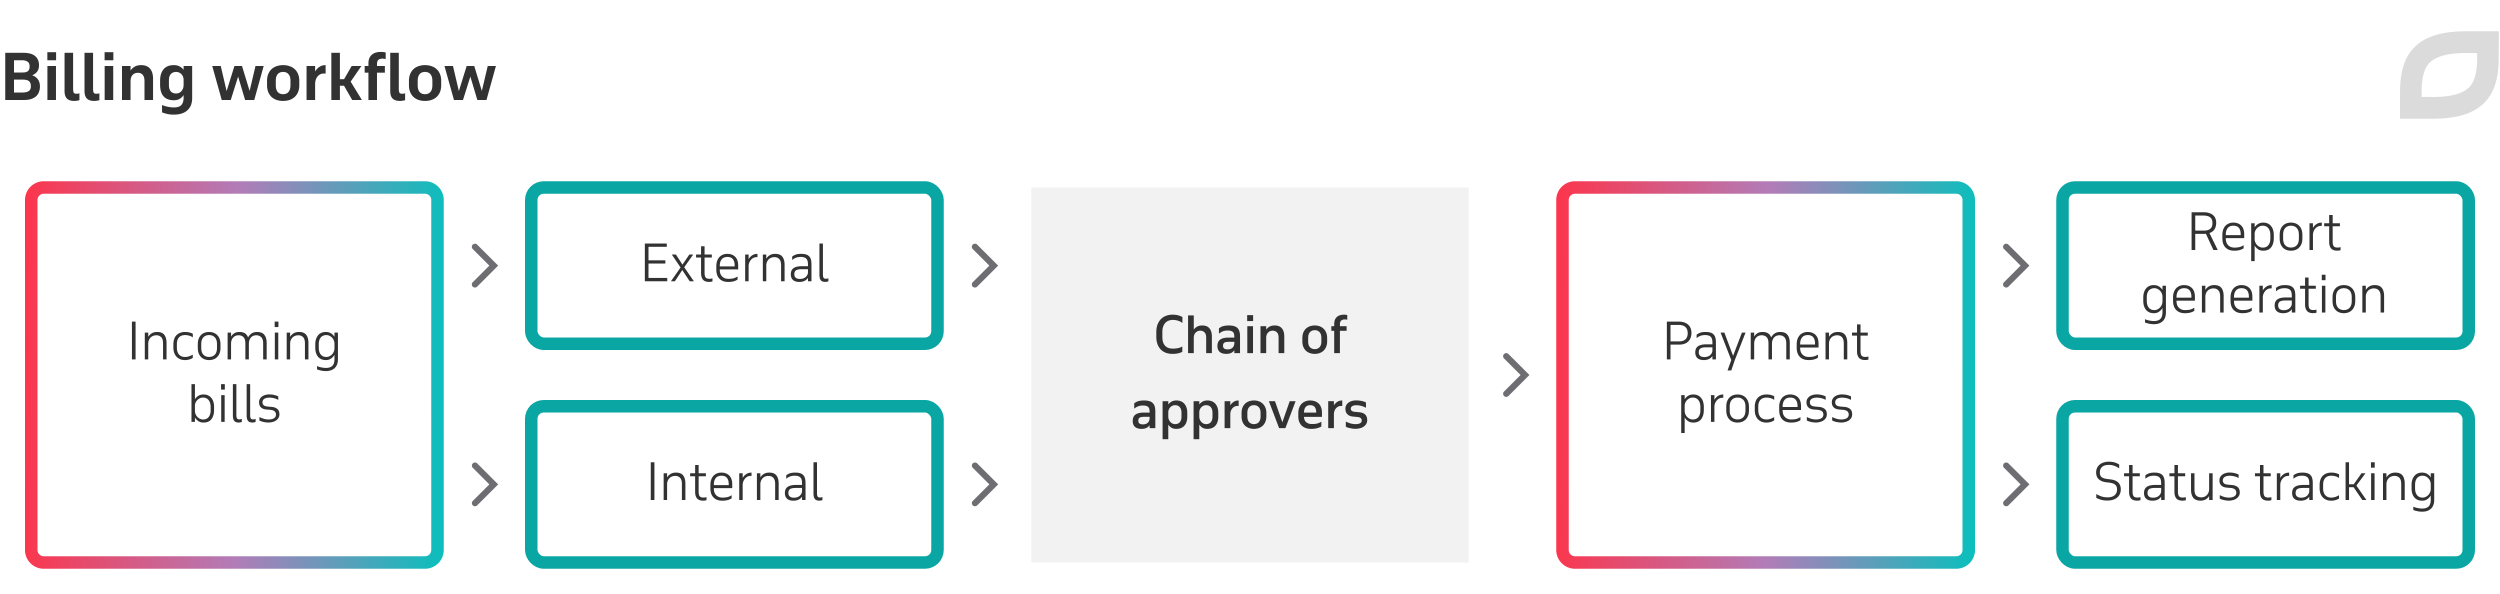 <svg width="800" height="190" viewBox="0 0 800 190" fill="none" xmlns="http://www.w3.org/2000/svg"><path fill="#F2F2F2" d="M330 60h140v120H330z"/><path d="M378.373 103.352c-.352-.288-.795-.523-1.328-.704a5.356 5.356 0 00-1.76-.272c-.48 0-.923.08-1.328.24a2.708 2.708 0 00-1.056.704c-.288.309-.517.704-.688 1.184-.171.469-.256 1.024-.256 1.664v1.696c0 .661.08 1.227.24 1.696.171.459.4.837.688 1.136.299.299.651.517 1.056.656.416.139.869.208 1.36.208.512 0 1.035-.048 1.568-.144a4.359 4.359 0 001.472-.544v1.712c-.843.437-1.888.656-3.136.656a6.306 6.306 0 01-2.096-.336 4.506 4.506 0 01-1.632-1.04c-.459-.459-.816-1.029-1.072-1.712-.256-.693-.384-1.493-.384-2.4v-1.472c0-.907.128-1.707.384-2.4.256-.693.613-1.275 1.072-1.744a4.294 4.294 0 011.648-1.072 5.817 5.817 0 012.096-.368c.757 0 1.392.08 1.904.24.512.149.928.325 1.248.528v1.888zm1.811-2.432h1.824v4.56a3.147 3.147 0 011.088-.96c.448-.245.982-.368 1.6-.368 1.056 0 1.835.309 2.336.928.512.608.768 1.477.768 2.608V113h-1.824v-4.96c0-.779-.181-1.344-.544-1.696a1.833 1.833 0 00-1.328-.528c-.288 0-.554.048-.8.144-.245.096-.464.24-.656.432a2.015 2.015 0 00-.464.688 2.884 2.884 0 00-.176.944V113h-1.824v-12.08zM394.986 113v-.944c-.533.789-1.376 1.184-2.528 1.184-.971 0-1.696-.219-2.176-.656-.469-.448-.704-1.067-.704-1.856 0-.96.299-1.648.896-2.064.597-.427 1.509-.64 2.736-.64h1.776v-.112c0-.352-.027-.661-.08-.928a1.302 1.302 0 00-.304-.672c-.149-.181-.363-.315-.64-.4-.277-.096-.64-.144-1.088-.144-.565 0-1.061.075-1.488.224-.427.149-.869.411-1.328.784v-1.712c.192-.139.389-.267.592-.384a3.24 3.24 0 01.672-.288c.256-.075.533-.133.832-.176a7.735 7.735 0 011.056-.064c.661 0 1.221.069 1.68.208.459.128.827.336 1.104.624.288.277.496.64.624 1.088.128.437.192.96.192 1.568V113h-1.824zm-2.16-1.2c.245 0 .491-.027.736-.08.256-.064.485-.171.688-.32a1.69 1.69 0 00.496-.592c.139-.245.219-.555.24-.928v-.496h-1.68c-.373 0-.683.021-.928.064a1.607 1.607 0 00-.592.208.794.794 0 00-.32.4c-.064.16-.096.363-.096.608 0 .757.485 1.136 1.456 1.136zm6.312-7.424h1.824V113h-1.824v-8.624zm-.048-3.536h1.904v1.904h-1.904v-1.904zm4.266 3.536h1.824v1.104a3.147 3.147 0 011.088-.96c.448-.245.982-.368 1.6-.368 1.056 0 1.835.309 2.336.928.512.608.768 1.477.768 2.608V113h-1.824v-4.96c0-.779-.181-1.344-.544-1.696a1.833 1.833 0 00-1.328-.528c-.288 0-.554.048-.8.144-.245.096-.464.24-.656.432a2.015 2.015 0 00-.464.688 2.884 2.884 0 00-.176.944V113h-1.824v-8.624zm13.397 3.792c0-.661.101-1.243.304-1.744.203-.501.48-.917.832-1.248a3.578 3.578 0 011.264-.768 4.73 4.73 0 011.568-.256 4.59 4.59 0 011.552.256c.48.171.896.427 1.248.768.363.331.645.747.848 1.248.213.501.32 1.083.32 1.744v1.056c0 .661-.107 1.243-.32 1.744a3.519 3.519 0 01-.848 1.264 3.522 3.522 0 01-1.248.752 4.59 4.59 0 01-1.552.256 4.73 4.73 0 01-1.568-.256 3.69 3.69 0 01-1.264-.752 3.63 3.63 0 01-.832-1.264c-.203-.501-.304-1.083-.304-1.744v-1.056zm1.856 1.104c0 .8.192 1.408.576 1.824.384.416.896.624 1.536.624s1.152-.208 1.536-.624c.384-.416.576-1.024.576-1.824v-1.152c0-.8-.192-1.408-.576-1.824-.384-.427-.896-.64-1.536-.64s-1.152.213-1.536.64c-.384.416-.576 1.024-.576 1.824v1.152zm7.422-4.896h.912v-.688c0-.949.267-1.685.8-2.208.544-.523 1.328-.784 2.352-.784.405 0 .747.043 1.024.128v1.52c-.203-.085-.469-.128-.8-.128-.48 0-.859.123-1.136.368-.277.235-.416.651-.416 1.248v.544h2.144v1.472h-2.144V113h-1.824v-7.152h-.912v-1.472zM367.877 137v-.944c-.534.789-1.376 1.184-2.528 1.184-.971 0-1.696-.219-2.176-.656-.47-.448-.704-1.067-.704-1.856 0-.96.298-1.648.896-2.064.597-.427 1.509-.64 2.736-.64h1.776v-.112c0-.352-.027-.661-.08-.928a1.302 1.302 0 00-.304-.672 1.3 1.3 0 00-.64-.4c-.278-.096-.64-.144-1.088-.144-.566 0-1.062.075-1.488.224-.427.149-.87.411-1.328.784v-1.712c.192-.139.389-.267.592-.384.202-.117.426-.213.672-.288.256-.075.533-.133.832-.176a7.735 7.735 0 011.056-.064c.661 0 1.221.069 1.68.208.458.128.826.336 1.104.624.288.277.496.64.624 1.088.128.437.192.96.192 1.568V137h-1.824zm-2.16-1.2c.245 0 .49-.027.736-.08.256-.064.485-.171.688-.32a1.7 1.7 0 00.496-.592c.138-.245.218-.555.24-.928v-.496h-1.68c-.374 0-.683.021-.928.064a1.6 1.6 0 00-.592.208.789.789 0 00-.32.4c-.064.16-.096.363-.096.608 0 .757.485 1.136 1.456 1.136zm6.311-7.424h1.824v1.072a3.217 3.217 0 011.04-.928c.427-.245.939-.368 1.536-.368.576 0 1.083.096 1.52.288.437.192.8.464 1.088.816.299.352.523.773.672 1.264.149.491.224 1.029.224 1.616v1.12c0 1.269-.304 2.251-.912 2.944-.597.693-1.472 1.04-2.624 1.04-.597 0-1.104-.123-1.52-.368a3.492 3.492 0 01-1.024-.992v4.672h-1.824v-12.176zm3.984 1.28c-.267 0-.523.053-.768.16-.245.096-.469.24-.672.432a2.419 2.419 0 00-.72 1.488v1.6c0 .309.053.608.16.896.117.288.272.544.464.768.192.213.421.389.688.528.267.128.56.192.88.192.64 0 1.136-.203 1.488-.608.363-.416.544-1.008.544-1.776v-1.28c0-.768-.187-1.36-.56-1.776-.363-.416-.864-.624-1.504-.624zm5.938-1.28h1.824v1.072a3.217 3.217 0 011.04-.928c.427-.245.939-.368 1.536-.368.576 0 1.083.096 1.52.288.437.192.8.464 1.088.816.299.352.523.773.672 1.264.149.491.224 1.029.224 1.616v1.12c0 1.269-.304 2.251-.912 2.944-.597.693-1.472 1.04-2.624 1.04-.597 0-1.104-.123-1.52-.368a3.492 3.492 0 01-1.024-.992v4.672h-1.824v-12.176zm3.984 1.28c-.267 0-.523.053-.768.16-.245.096-.469.24-.672.432a2.419 2.419 0 00-.72 1.488v1.6c0 .309.053.608.16.896.117.288.272.544.464.768.192.213.421.389.688.528.267.128.56.192.88.192.64 0 1.136-.203 1.488-.608.363-.416.544-1.008.544-1.776v-1.28c0-.768-.187-1.36-.56-1.776-.363-.416-.864-.624-1.504-.624zm5.938-1.28h1.824v1.328a3.638 3.638 0 011.088-1.12c.448-.288.976-.432 1.584-.432v1.776a1.13 1.13 0 00-.192-.016 1.229 1.229 0 00-.208-.016c-.309 0-.603.069-.88.208a2.154 2.154 0 00-.704.544 2.686 2.686 0 00-.496.816c-.117.32-.181.672-.192 1.056V137h-1.824v-8.624zm5.428 3.792c0-.661.101-1.243.304-1.744.203-.501.48-.917.832-1.248a3.578 3.578 0 011.264-.768 4.73 4.73 0 011.568-.256 4.59 4.59 0 011.552.256c.48.171.896.427 1.248.768.363.331.645.747.848 1.248.213.501.32 1.083.32 1.744v1.056c0 .661-.107 1.243-.32 1.744a3.519 3.519 0 01-.848 1.264 3.522 3.522 0 01-1.248.752 4.59 4.59 0 01-1.552.256 4.73 4.73 0 01-1.568-.256 3.69 3.69 0 01-1.264-.752 3.63 3.63 0 01-.832-1.264c-.203-.501-.304-1.083-.304-1.744v-1.056zm1.856 1.104c0 .8.192 1.408.576 1.824.384.416.896.624 1.536.624s1.152-.208 1.536-.624c.384-.416.576-1.024.576-1.824v-1.152c0-.8-.192-1.408-.576-1.824-.384-.427-.896-.64-1.536-.64s-1.152.213-1.536.64c-.384.416-.576 1.024-.576 1.824v1.152zM411.333 137h-2.016l-3.28-8.624h1.952l2.368 6.752 2.352-6.752h1.888L411.333 137zm5.948-3.6c.021.757.261 1.328.72 1.712.458.384 1.05.576 1.776.576.266 0 .522-.005.768-.016.256-.021.501-.053.736-.096.245-.053.49-.128.736-.224.256-.107.528-.24.816-.4v1.52a5.887 5.887 0 01-1.504.592c-.502.117-1.099.176-1.792.176a5.18 5.18 0 01-1.68-.256 3.81 3.81 0 01-1.296-.768 3.45 3.45 0 01-.816-1.264c-.192-.501-.288-1.077-.288-1.728v-1.056c0-.619.09-1.179.272-1.68.192-.501.453-.923.784-1.264a3.488 3.488 0 011.2-.784 3.895 3.895 0 011.52-.288c.554 0 1.061.08 1.52.24.469.16.869.4 1.2.72.341.32.602.725.784 1.216.192.491.288 1.061.288 1.712v1.36h-5.744zm1.952-3.744c-.619 0-1.099.203-1.44.608-.331.405-.502.992-.512 1.76h3.904v-.048c0-1.547-.651-2.32-1.952-2.32zm5.795-1.28h1.824v1.328a3.638 3.638 0 011.088-1.12c.448-.288.976-.432 1.584-.432v1.776a1.13 1.13 0 00-.192-.016 1.229 1.229 0 00-.208-.016c-.309 0-.603.069-.88.208a2.154 2.154 0 00-.704.544 2.686 2.686 0 00-.496.816c-.117.32-.181.672-.192 1.056V137h-1.824v-8.624zm5.634 6.528c.49.245.992.443 1.504.592a5.98 5.98 0 001.648.224c.576 0 1.04-.091 1.392-.272.362-.181.544-.475.544-.88s-.15-.693-.448-.864c-.288-.171-.672-.267-1.152-.288l-.976-.096a5.059 5.059 0 01-.992-.16 2.565 2.565 0 01-.832-.432 2.081 2.081 0 01-.592-.752c-.15-.32-.224-.715-.224-1.184 0-.448.096-.837.288-1.168.192-.331.448-.608.768-.832.32-.224.682-.389 1.088-.496.416-.107.842-.16 1.28-.16.64 0 1.232.059 1.776.176.544.117 1.002.277 1.376.48v1.712a6.059 6.059 0 00-1.536-.624 6.054 6.054 0 00-1.488-.208c-.587 0-1.04.096-1.36.288-.31.192-.464.475-.464.848 0 .203.042.368.128.496.096.117.218.213.368.288.149.075.32.128.512.16s.394.053.608.064l1.008.096c.384.032.736.101 1.056.208.32.096.592.245.816.448.234.192.416.443.544.752.138.299.208.667.208 1.104 0 .501-.118.933-.352 1.296-.224.352-.518.64-.88.864a3.63 3.63 0 01-1.2.48c-.448.107-.891.16-1.328.16a7.502 7.502 0 01-1.616-.192 8.509 8.509 0 01-.8-.192 3.92 3.92 0 01-.672-.288v-1.648z" fill="#323232"/><g fill="#323232"><path d="M43.384 115h-1.168v-12.08h1.168V115zM46.335 106.44h1.104v1.344c.288-.48.666-.859 1.136-1.136.48-.277 1.05-.416 1.712-.416 1.066 0 1.834.309 2.304.928.47.619.704 1.488.704 2.608V115h-1.12v-5.12c0-.917-.197-1.579-.592-1.984-.384-.405-.901-.608-1.552-.608-.341 0-.667.059-.976.176a2.367 2.367 0 00-.8.48c-.224.213-.41.475-.56.784a3.196 3.196 0 00-.256 1.056V115h-1.104v-8.56zM59.241 106.232c.939 0 1.76.192 2.464.576v1.168a3.477 3.477 0 00-1.264-.592 4.813 4.813 0 00-1.2-.16c-.373 0-.72.053-1.04.16-.32.096-.597.261-.832.496-.234.224-.421.523-.56.896-.138.363-.208.811-.208 1.344v1.216c0 .405.054.784.16 1.136.107.352.267.661.48.928.214.256.48.459.8.608.331.149.72.224 1.168.224.395 0 .79-.059 1.184-.176a5.486 5.486 0 001.296-.592v1.056c-.309.213-.682.384-1.12.512a4.885 4.885 0 01-1.408.192 3.942 3.942 0 01-1.536-.288 3.392 3.392 0 01-1.152-.8 3.65 3.65 0 01-.736-1.248 4.947 4.947 0 01-.256-1.632V110.2c0-.576.075-1.104.224-1.584.15-.491.379-.912.688-1.264.32-.352.715-.624 1.184-.816.47-.203 1.024-.304 1.664-.304zM63.294 110.184c0-.651.086-1.221.256-1.712.181-.491.432-.901.752-1.232a3.16 3.16 0 011.136-.752 4.096 4.096 0 011.472-.256c.523 0 1.008.085 1.456.256.448.171.832.421 1.152.752.33.331.587.741.768 1.232.181.491.272 1.061.272 1.712v1.088c0 .651-.09 1.221-.272 1.712a3.36 3.36 0 01-.768 1.232c-.32.331-.704.581-1.152.752a4.049 4.049 0 01-1.456.256 4.096 4.096 0 01-1.472-.256 3.16 3.16 0 01-1.136-.752 3.476 3.476 0 01-.752-1.232c-.17-.491-.256-1.061-.256-1.712v-1.088zm1.104 1.168c0 .928.224 1.637.672 2.128.459.491 1.072.736 1.84.736.79 0 1.408-.245 1.856-.736.448-.501.672-1.211.672-2.128v-1.248c0-.939-.23-1.653-.688-2.144-.459-.491-1.072-.736-1.84-.736s-1.381.245-1.84.736c-.448.491-.672 1.205-.672 2.144v1.248zM72.835 106.44h1.104v1.28a3.04 3.04 0 011.056-1.088c.437-.267.976-.4 1.616-.4.746 0 1.344.149 1.792.448.448.299.773.736.976 1.312.277-.544.65-.971 1.12-1.28.47-.32 1.056-.48 1.76-.48 1.077 0 1.856.309 2.336.928.49.608.736 1.477.736 2.608V115h-1.12v-5.12c0-.917-.208-1.579-.624-1.984-.406-.405-.934-.608-1.584-.608-.672 0-1.222.219-1.648.656-.427.437-.667 1.051-.72 1.84V115h-1.12v-5.12c0-.917-.198-1.579-.592-1.984-.395-.405-.918-.608-1.568-.608-.683 0-1.243.219-1.68.656-.438.437-.683 1.051-.736 1.84V115h-1.104v-8.56zM87.944 106.44h1.104V115h-1.104v-8.56zm-.048-3.52h1.2v1.744h-1.2v-1.744zM91.741 106.44h1.104v1.344c.288-.48.667-.859 1.136-1.136.48-.277 1.05-.416 1.712-.416 1.067 0 1.835.309 2.304.928.47.619.704 1.488.704 2.608V115h-1.12v-5.12c0-.917-.197-1.579-.592-1.984-.384-.405-.901-.608-1.552-.608-.341 0-.667.059-.976.176a2.365 2.365 0 00-.8.48c-.224.213-.41.475-.56.784a3.193 3.193 0 00-.256 1.056V115h-1.104v-8.56zM108.136 114.984c0 .565-.08 1.077-.24 1.536-.16.469-.4.864-.72 1.184-.32.331-.726.587-1.216.768-.48.181-1.046.272-1.696.272a6.819 6.819 0 01-1.488-.16 7.748 7.748 0 01-1.328-.384v-1.056c.49.213.986.363 1.488.448.501.096.949.144 1.344.144.522 0 .96-.069 1.312-.208.352-.128.634-.315.848-.56.213-.235.362-.528.448-.88.096-.341.144-.731.144-1.168v-1.376c-.278.48-.646.88-1.104 1.2-.448.32-.998.48-1.648.48-.566 0-1.062-.096-1.488-.288a2.936 2.936 0 01-1.056-.816 3.79 3.79 0 01-.64-1.264 5.983 5.983 0 01-.208-1.632v-1.008c0-.576.069-1.104.208-1.584a3.79 3.79 0 01.64-1.264c.277-.363.624-.64 1.04-.832.426-.203.917-.304 1.472-.304.65 0 1.205.144 1.664.432.469.288.842.661 1.12 1.12v-1.344h1.104v8.544zm-3.712-7.76c-.331 0-.646.059-.944.176a2.026 2.026 0 00-.768.512 2.577 2.577 0 00-.512.912c-.128.363-.192.8-.192 1.312v1.168c0 .405.048.789.144 1.152.096.352.245.661.448.928.202.267.453.475.752.624.298.149.65.224 1.056.224.362 0 .698-.075 1.008-.224.32-.16.597-.363.832-.608.234-.245.416-.523.544-.832.138-.32.218-.64.24-.96v-1.776a2.822 2.822 0 00-.24-.976 2.678 2.678 0 00-.56-.832 2.597 2.597 0 00-.816-.576 2.259 2.259 0 00-.992-.224zM61.272 122.92h1.104v4.832a3.263 3.263 0 011.104-1.088c.459-.288 1.008-.432 1.648-.432.566 0 1.056.101 1.472.304.427.203.779.485 1.056.848.288.352.502.773.64 1.264.139.48.208 1.003.208 1.568v1.008c0 1.216-.282 2.187-.848 2.912-.565.725-1.402 1.088-2.512 1.088-.661 0-1.221-.155-1.68-.464a3.617 3.617 0 01-1.088-1.184V135h-1.104v-12.08zm3.696 4.304c-.341 0-.661.064-.96.192-.288.128-.549.304-.784.528-.234.224-.426.48-.576.768-.149.288-.24.592-.272.912v1.888c0 .32.064.645.192.976.128.32.31.613.544.88.235.256.512.464.832.624.32.16.672.24 1.056.24.331 0 .64-.053.928-.16.299-.117.555-.293.768-.528.214-.245.384-.549.512-.912.128-.373.192-.816.192-1.328v-1.168a3.9 3.9 0 00-.16-1.136 2.506 2.506 0 00-.448-.928 2.083 2.083 0 00-.768-.624c-.298-.149-.65-.224-1.056-.224zM70.788 126.44h1.104V135h-1.104v-8.56zm-.048-3.52h1.2v1.744h-1.2v-1.744zM74.52 122.92h1.12v9.888c0 .48.065.832.193 1.056.128.224.362.336.704.336.17 0 .33-.016.48-.048.16-.032.282-.069.368-.112v.976c-.107.053-.25.096-.432.128a2.35 2.35 0 01-.544.064c-.363 0-.667-.048-.912-.144a1.375 1.375 0 01-.576-.432 2.099 2.099 0 01-.304-.736 4.918 4.918 0 01-.096-1.024v-9.952zM78.927 122.92h1.12v9.888c0 .48.064.832.192 1.056.128.224.363.336.704.336.17 0 .33-.016.48-.048.16-.032.283-.069.368-.112v.976c-.107.053-.25.096-.432.128a2.35 2.35 0 01-.544.064c-.363 0-.667-.048-.912-.144a1.373 1.373 0 01-.576-.432 2.097 2.097 0 01-.304-.736 4.918 4.918 0 01-.096-1.024v-9.952zM83.013 133.448c.491.245.971.437 1.44.576.48.139.976.208 1.488.208.715 0 1.286-.128 1.712-.384.438-.267.656-.667.656-1.2 0-.928-.661-1.435-1.984-1.52l-.848-.064a4.82 4.82 0 01-.992-.16 2.334 2.334 0 01-.816-.4 1.93 1.93 0 01-.56-.704c-.138-.299-.208-.667-.208-1.104 0-.395.086-.741.256-1.04.182-.309.416-.571.704-.784.299-.213.64-.373 1.024-.48a4.312 4.312 0 011.232-.176c.64 0 1.2.064 1.68.192.491.117.907.267 1.248.448v1.12a5.043 5.043 0 00-1.472-.576 6.51 6.51 0 00-1.344-.16c-.704 0-1.253.128-1.648.384-.394.256-.592.629-.592 1.12 0 .267.054.485.16.656.107.171.246.309.416.416.182.096.384.165.608.208.224.043.459.075.704.096l.96.08c.779.053 1.403.267 1.872.64.47.363.704.949.704 1.76 0 .448-.106.837-.32 1.168-.202.32-.474.592-.816.816-.33.213-.704.368-1.12.464-.416.107-.832.16-1.248.16-.48 0-.992-.059-1.536-.176a5.167 5.167 0 01-1.36-.48v-1.104z"/></g><path fill-rule="evenodd" clip-rule="evenodd" d="M8 64a6 6 0 016-6h122a6 6 0 016 6v112a6 6 0 01-6 6H14a6 6 0 01-6-6V64zm6-2a2 2 0 00-2 2v112a2 2 0 002 2h122a2 2 0 002-2V64a2 2 0 00-2-2H14z" fill="url(#d2f1686f4bd861b28fd9d920c072778d)"/><path d="M213.517 90h-7.168V77.92h7.024v1.056h-5.856v4.336h5.392v1.024h-5.392v4.608h6V90zm4.264-4.4l-2.816-4.16h1.328l2.096 3.248 2.208-3.248h1.232l-2.88 4.08 3.088 4.48h-1.328l-2.384-3.584L215.973 90h-1.28l3.088-4.4zm4.961-4.16h1.6V78.8h1.12v2.64h2.32v.96h-2.32v4.944c0 .64.107 1.115.32 1.424.224.299.624.448 1.2.448.171 0 .352-.01.544-.032.192-.032.347-.07.464-.112v.992a2.354 2.354 0 01-.464.096 3.456 3.456 0 01-.624.048c-.907 0-1.563-.245-1.968-.736-.395-.501-.592-1.19-.592-2.064V82.4h-1.6v-.96zm13.474 4.768h-5.888v.128c0 .416.053.8.16 1.152.117.352.293.656.528.912.234.256.522.459.864.608.352.15.768.224 1.248.224s.949-.043 1.408-.128c.458-.085.954-.299 1.488-.64v1.008c-.48.288-.955.485-1.424.592-.47.107-.998.16-1.584.16-1.195 0-2.128-.347-2.8-1.04-.662-.693-.992-1.67-.992-2.928V85.2a5.3 5.3 0 01.24-1.648c.17-.49.405-.907.704-1.248a3.112 3.112 0 011.104-.784 3.58 3.58 0 011.456-.288c1.056 0 1.898.315 2.528.944.64.63.96 1.584.96 2.864v1.168zm-5.888-.96h4.768v-.256c0-.907-.192-1.595-.576-2.064-.374-.47-.966-.704-1.776-.704-.342 0-.662.053-.96.16a1.87 1.87 0 00-.768.512 2.572 2.572 0 00-.512.912c-.118.363-.176.8-.176 1.312v.128zm8.124-3.808h1.104v1.504a3.511 3.511 0 011.136-1.232c.469-.32 1.035-.48 1.696-.48v1.072a.734.734 0 00-.144-.016h-.144c-.341 0-.661.07-.96.208-.288.139-.544.33-.768.576a3.25 3.25 0 00-.56.864c-.139.32-.224.672-.256 1.056V90h-1.104v-8.56zm5.656 0h1.104v1.344c.288-.48.667-.859 1.136-1.136.48-.277 1.051-.416 1.712-.416 1.067 0 1.835.31 2.304.928.469.619.704 1.488.704 2.608V90h-1.12v-5.12c0-.917-.197-1.579-.592-1.984-.384-.405-.901-.608-1.552-.608a2.73 2.73 0 00-.976.176 2.357 2.357 0 00-.8.48 2.669 2.669 0 00-.56.784 3.19 3.19 0 00-.256 1.056V90h-1.104v-8.56zM258.551 90v-1.088a2.618 2.618 0 01-1.136.992c-.47.213-1.003.32-1.6.32-.907 0-1.595-.213-2.064-.64-.459-.427-.688-1.024-.688-1.792 0-.917.293-1.579.88-1.984.586-.416 1.477-.624 2.672-.624h1.936v-.512c0-.384-.032-.725-.096-1.024a1.826 1.826 0 00-.352-.768 1.538 1.538 0 00-.72-.48c-.299-.117-.683-.176-1.152-.176-.544 0-1.03.075-1.456.224-.427.139-.854.395-1.28.768v-1.104c.33-.267.714-.48 1.152-.64.437-.16 1.024-.24 1.76-.24.618 0 1.136.07 1.552.208.416.128.752.336 1.008.624.256.277.437.63.544 1.056.106.416.16.912.16 1.488V90h-1.12zm-2.592-.736c.266 0 .538-.032.816-.096.288-.064.549-.17.784-.32.245-.16.453-.363.624-.608.181-.245.304-.544.368-.896v-1.2h-1.984c-.896 0-1.52.128-1.872.384-.342.245-.512.65-.512 1.216 0 .501.154.88.464 1.136.32.256.757.384 1.312.384zm6.257-11.344h1.12v9.888c0 .48.064.832.192 1.056.128.224.363.336.704.336.171 0 .331-.016.48-.048.16-.032.283-.07.368-.112v.976a1.622 1.622 0 01-.432.128 2.366 2.366 0 01-.544.064c-.363 0-.667-.048-.912-.144a1.37 1.37 0 01-.576-.432 2.09 2.09 0 01-.304-.736 4.916 4.916 0 01-.096-1.024V77.92z" fill="#323232"/><rect x="170" y="60" width="130" height="50" rx="4" stroke="#09A6A3" stroke-width="4"/><path d="M209.415 160h-1.168v-12.08h1.168V160zm2.951-8.56h1.104v1.344a3.22 3.22 0 011.136-1.136c.48-.277 1.051-.416 1.712-.416 1.067 0 1.835.309 2.304.928.469.619.704 1.488.704 2.608V160h-1.12v-5.12c0-.917-.197-1.579-.592-1.984-.384-.405-.901-.608-1.552-.608-.341 0-.667.059-.976.176a2.366 2.366 0 00-.8.48 2.669 2.669 0 00-.56.784 3.186 3.186 0 00-.256 1.056V160h-1.104v-8.56zm8.477 0h1.6v-2.64h1.12v2.64h2.32v.96h-2.32v4.944c0 .64.107 1.115.32 1.424.224.299.624.448 1.2.448.171 0 .352-.011.544-.032.192-.032.347-.069.464-.112v.992a2.296 2.296 0 01-.464.096 3.44 3.44 0 01-.624.048c-.906 0-1.562-.245-1.968-.736-.394-.501-.592-1.189-.592-2.064V152.4h-1.6v-.96zm13.474 4.768h-5.888v.128c0 .416.054.8.16 1.152.118.352.294.656.528.912.235.256.523.459.864.608.352.149.768.224 1.248.224s.95-.043 1.408-.128c.459-.085.955-.299 1.488-.64v1.008c-.48.288-.954.485-1.424.592-.469.107-.997.16-1.584.16-1.194 0-2.128-.347-2.8-1.04-.661-.693-.992-1.669-.992-2.928V155.2a5.3 5.3 0 01.24-1.648c.171-.491.406-.907.704-1.248a3.13 3.13 0 011.104-.784 3.587 3.587 0 011.456-.288c1.056 0 1.899.315 2.528.944.64.629.96 1.584.96 2.864v1.168zm-5.888-.96h4.768v-.256c0-.907-.192-1.595-.576-2.064-.373-.469-.965-.704-1.776-.704-.341 0-.661.053-.96.16a1.884 1.884 0 00-.768.512 2.592 2.592 0 00-.512.912c-.117.363-.176.8-.176 1.312v.128zm8.124-3.808h1.104v1.504a3.509 3.509 0 011.136-1.232c.47-.32 1.035-.48 1.696-.48v1.072a.711.711 0 00-.144-.016h-.144c-.341 0-.661.069-.96.208a2.516 2.516 0 00-.768.576c-.224.245-.41.533-.56.864-.138.32-.224.672-.256 1.056V160h-1.104v-8.56zm5.657 0h1.104v1.344c.288-.48.666-.859 1.136-1.136.48-.277 1.05-.416 1.712-.416 1.066 0 1.834.309 2.304.928.469.619.704 1.488.704 2.608V160h-1.12v-5.12c0-.917-.198-1.579-.592-1.984-.384-.405-.902-.608-1.552-.608-.342 0-.667.059-.976.176a2.357 2.357 0 00-.8.48 2.669 2.669 0 00-.56.784 3.186 3.186 0 00-.256 1.056V160h-1.104v-8.56zm14.442 8.56v-1.088a2.61 2.61 0 01-1.136.992c-.469.213-1.002.32-1.6.32-.906 0-1.594-.213-2.064-.64-.458-.427-.688-1.024-.688-1.792 0-.917.294-1.579.88-1.984.587-.416 1.478-.624 2.672-.624h1.936v-.512c0-.384-.032-.725-.096-1.024a1.81 1.81 0 00-.352-.768c-.17-.213-.41-.373-.72-.48-.298-.117-.682-.176-1.152-.176-.544 0-1.029.075-1.456.224-.426.139-.853.395-1.28.768v-1.104c.331-.267.715-.48 1.152-.64.438-.16 1.024-.24 1.76-.24.619 0 1.136.069 1.552.208.416.128.752.336 1.008.624.256.277.438.629.544 1.056.107.416.16.912.16 1.488V160h-1.12zm-2.592-.736c.267 0 .539-.032.816-.096a2.43 2.43 0 00.784-.32c.246-.16.454-.363.624-.608.182-.245.304-.544.368-.896v-1.2h-1.984c-.896 0-1.52.128-1.872.384-.341.245-.512.651-.512 1.216 0 .501.155.88.464 1.136.32.256.758.384 1.312.384zm6.258-11.344h1.12v9.888c0 .48.064.832.192 1.056.128.224.362.336.704.336.17 0 .33-.016.48-.048.16-.032.282-.069.368-.112v.976a1.633 1.633 0 01-.432.128 2.356 2.356 0 01-.544.064c-.363 0-.667-.048-.912-.144a1.37 1.37 0 01-.576-.432 2.092 2.092 0 01-.304-.736 4.918 4.918 0 01-.096-1.024v-9.952z" fill="#323232"/><rect x="170" y="130" width="130" height="50" rx="4" stroke="#09A6A3" stroke-width="4"/><path d="M541.267 106.504c0 .565-.085 1.077-.256 1.536-.16.459-.405.859-.736 1.2-.32.331-.73.587-1.232.768-.49.181-1.066.272-1.728.272h-2.752V115h-1.168v-12.08h3.856c.683 0 1.275.096 1.776.288.512.181.934.437 1.264.768.331.32.576.699.736 1.136.16.437.24.901.24 1.392zm-6.704-2.528v5.264h2.704c.544 0 .998-.069 1.36-.208.363-.149.651-.347.864-.592.214-.245.363-.523.448-.832.086-.32.128-.656.128-1.008 0-.853-.245-1.504-.736-1.952-.48-.448-1.216-.672-2.208-.672h-2.56zM547.973 115v-1.088a2.616 2.616 0 01-1.136.992c-.47.213-1.003.32-1.6.32-.907 0-1.595-.213-2.064-.64-.459-.427-.688-1.024-.688-1.792 0-.917.293-1.579.88-1.984.586-.416 1.477-.624 2.672-.624h1.936v-.512c0-.384-.032-.725-.096-1.024a1.823 1.823 0 00-.352-.768 1.543 1.543 0 00-.72-.48c-.299-.117-.683-.176-1.152-.176a4.4 4.4 0 00-1.456.224c-.427.139-.854.395-1.28.768v-1.104a3.99 3.99 0 011.152-.64c.437-.16 1.024-.24 1.76-.24.618 0 1.136.069 1.552.208.416.128.752.336 1.008.624.256.277.437.629.544 1.056.106.416.16.912.16 1.488V115h-1.12zm-2.592-.736c.266 0 .538-.032.816-.096.288-.064.549-.171.784-.32a2.27 2.27 0 00.624-.608c.181-.245.304-.544.368-.896v-1.2h-1.984c-.896 0-1.52.128-1.872.384-.342.245-.512.651-.512 1.216 0 .501.154.88.464 1.136.32.256.757.384 1.312.384zm7.429 4.288l1.2-3.328-3.424-8.784h1.216l2.784 7.424 2.832-7.424h1.152l-3.344 8.56h-.016l-1.2 3.552h-1.2zm7.423-12.112h1.104v1.28a3.044 3.044 0 011.056-1.088c.437-.267.976-.4 1.616-.4.747 0 1.344.149 1.792.448.448.299.773.736.976 1.312a3.277 3.277 0 011.12-1.28c.469-.32 1.056-.48 1.76-.48 1.077 0 1.856.309 2.336.928.491.608.736 1.477.736 2.608V115h-1.12v-5.12c0-.917-.208-1.579-.624-1.984-.405-.405-.933-.608-1.584-.608-.672 0-1.221.219-1.648.656-.427.437-.667 1.051-.72 1.84V115h-1.12v-5.12c0-.917-.197-1.579-.592-1.984-.395-.405-.917-.608-1.568-.608-.683 0-1.243.219-1.68.656-.437.437-.683 1.051-.736 1.84V115h-1.104v-8.56zm21.702 4.768h-5.888v.128c0 .416.053.8.16 1.152.117.352.293.656.528.912.234.256.522.459.864.608.352.149.768.224 1.248.224s.949-.043 1.408-.128c.458-.085.954-.299 1.488-.64v1.008a4.89 4.89 0 01-1.424.592c-.47.107-.998.16-1.584.16-1.195 0-2.128-.347-2.8-1.04-.662-.693-.992-1.669-.992-2.928V110.2a5.3 5.3 0 01.24-1.648c.17-.491.405-.907.704-1.248a3.112 3.112 0 011.104-.784 3.58 3.58 0 011.456-.288c1.056 0 1.898.315 2.528.944.64.629.96 1.584.96 2.864v1.168zm-5.888-.96h4.768v-.256c0-.907-.192-1.595-.576-2.064-.374-.469-.966-.704-1.776-.704a2.82 2.82 0 00-.96.16 1.87 1.87 0 00-.768.512 2.577 2.577 0 00-.512.912c-.118.363-.176.8-.176 1.312v.128zm8.124-3.808h1.104v1.344c.288-.48.666-.859 1.136-1.136.48-.277 1.05-.416 1.712-.416 1.066 0 1.834.309 2.304.928.469.619.704 1.488.704 2.608V115h-1.12v-5.12c0-.917-.198-1.579-.592-1.984-.384-.405-.902-.608-1.552-.608-.342 0-.667.059-.976.176a2.357 2.357 0 00-.8.48 2.669 2.669 0 00-.56.784 3.186 3.186 0 00-.256 1.056V115h-1.104v-8.56zm8.477 0h1.6v-2.64h1.12v2.64h2.32v.96h-2.32v4.944c0 .64.107 1.115.32 1.424.224.299.624.448 1.2.448.171 0 .352-.011.544-.032.192-.032.347-.069.464-.112v.992a2.311 2.311 0 01-.464.096 3.456 3.456 0 01-.624.048c-.907 0-1.563-.245-1.968-.736-.395-.501-.592-1.189-.592-2.064V107.4h-1.6v-.96zm-54.657 20h1.104v1.312a3.256 3.256 0 011.104-1.088c.459-.288 1.008-.432 1.648-.432.565 0 1.056.101 1.472.304.427.203.779.485 1.056.848.288.352.501.773.64 1.264a5.62 5.62 0 01.208 1.568v1.008c0 1.216-.283 2.187-.848 2.912-.565.725-1.403 1.088-2.512 1.088-.661 0-1.221-.155-1.68-.464a3.612 3.612 0 01-1.088-1.184v4.976h-1.104V126.44zm3.696.784c-.341 0-.661.064-.96.192a2.747 2.747 0 00-.784.528c-.235.224-.427.48-.576.768-.149.288-.24.592-.272.912v1.888c0 .32.064.645.192.976.128.32.309.613.544.88.235.256.512.464.832.624.32.16.672.24 1.056.24.331 0 .64-.053.928-.16.299-.117.555-.293.768-.528.213-.245.384-.549.512-.912.128-.373.192-.816.192-1.328v-1.168a3.89 3.89 0 00-.16-1.136 2.501 2.501 0 00-.448-.928 2.09 2.09 0 00-.768-.624c-.299-.149-.651-.224-1.056-.224zm5.82-.784h1.104v1.504a3.5 3.5 0 011.136-1.232c.469-.32 1.034-.48 1.696-.48v1.072a.727.727 0 00-.144-.016h-.144c-.342 0-.662.069-.96.208a2.516 2.516 0 00-.768.576 3.24 3.24 0 00-.56.864c-.139.32-.224.672-.256 1.056V135h-1.104v-8.56zm4.896 3.744c0-.651.086-1.221.256-1.712.182-.491.432-.901.752-1.232.32-.331.699-.581 1.136-.752a4.097 4.097 0 011.472-.256c.523 0 1.008.085 1.456.256.448.171.832.421 1.152.752.331.331.587.741.768 1.232.182.491.272 1.061.272 1.712v1.088c0 .651-.09 1.221-.272 1.712a3.352 3.352 0 01-.768 1.232c-.32.331-.704.581-1.152.752a4.048 4.048 0 01-1.456.256 4.097 4.097 0 01-1.472-.256 3.162 3.162 0 01-1.136-.752 3.486 3.486 0 01-.752-1.232c-.17-.491-.256-1.061-.256-1.712v-1.088zm1.104 1.168c0 .928.224 1.637.672 2.128.459.491 1.072.736 1.84.736.79 0 1.408-.245 1.856-.736.448-.501.672-1.211.672-2.128v-1.248c0-.939-.229-1.653-.688-2.144-.458-.491-1.072-.736-1.84-.736s-1.381.245-1.84.736c-.448.491-.672 1.205-.672 2.144v1.248zm11.781-5.12c.939 0 1.76.192 2.464.576v1.168a3.475 3.475 0 00-1.264-.592 4.813 4.813 0 00-1.2-.16c-.373 0-.72.053-1.04.16a1.95 1.95 0 00-.832.496c-.235.224-.421.523-.56.896-.139.363-.208.811-.208 1.344v1.216c0 .405.053.784.16 1.136.107.352.267.661.48.928.213.256.48.459.8.608.331.149.72.224 1.168.224.395 0 .789-.059 1.184-.176a5.5 5.5 0 001.296-.592v1.056a3.888 3.888 0 01-1.12.512 4.887 4.887 0 01-1.408.192 3.944 3.944 0 01-1.536-.288 3.392 3.392 0 01-1.152-.8 3.654 3.654 0 01-.736-1.248 4.936 4.936 0 01-.256-1.632V130.2c0-.576.075-1.104.224-1.584.149-.491.379-.912.688-1.264.32-.352.715-.624 1.184-.816.469-.203 1.024-.304 1.664-.304zm11.045 4.976h-5.888v.128c0 .416.053.8.16 1.152.117.352.293.656.528.912.235.256.523.459.864.608.352.149.768.224 1.248.224s.949-.043 1.408-.128c.459-.085.955-.299 1.488-.64v1.008a4.89 4.89 0 01-1.424.592c-.469.107-.997.16-1.584.16-1.195 0-2.128-.347-2.8-1.04-.661-.693-.992-1.669-.992-2.928V130.2a5.3 5.3 0 01.24-1.648c.171-.491.405-.907.704-1.248a3.112 3.112 0 011.104-.784 3.584 3.584 0 011.456-.288c1.056 0 1.899.315 2.528.944.64.629.96 1.584.96 2.864v1.168zm-5.888-.96h4.768v-.256c0-.907-.192-1.595-.576-2.064-.373-.469-.965-.704-1.776-.704-.341 0-.661.053-.96.16a1.87 1.87 0 00-.768.512 2.592 2.592 0 00-.512.912c-.117.363-.176.8-.176 1.312v.128zm7.74 3.2c.491.245.971.437 1.44.576.48.139.976.208 1.488.208.715 0 1.285-.128 1.712-.384.437-.267.656-.667.656-1.2 0-.928-.661-1.435-1.984-1.52l-.848-.064a4.816 4.816 0 01-.992-.16 2.34 2.34 0 01-.816-.4 1.929 1.929 0 01-.56-.704c-.139-.299-.208-.667-.208-1.104 0-.395.085-.741.256-1.04.181-.309.416-.571.704-.784.299-.213.64-.373 1.024-.48a4.312 4.312 0 011.232-.176c.64 0 1.2.064 1.68.192a5.28 5.28 0 011.248.448v1.12a5.047 5.047 0 00-1.472-.576 6.506 6.506 0 00-1.344-.16c-.704 0-1.253.128-1.648.384s-.592.629-.592 1.12c0 .267.053.485.16.656.107.171.245.309.416.416.181.096.384.165.608.208.224.043.459.075.704.096l.96.08c.779.053 1.403.267 1.872.64.469.363.704.949.704 1.76 0 .448-.107.837-.32 1.168-.203.32-.475.592-.816.816a3.509 3.509 0 01-1.12.464c-.416.107-.832.16-1.248.16-.48 0-.992-.059-1.536-.176-.533-.117-.987-.277-1.36-.48v-1.104zm8.109 0c.491.245.971.437 1.44.576.48.139.976.208 1.488.208.715 0 1.286-.128 1.712-.384.438-.267.656-.667.656-1.2 0-.928-.661-1.435-1.984-1.52l-.848-.064a4.827 4.827 0 01-.992-.16 2.34 2.34 0 01-.816-.4 1.94 1.94 0 01-.56-.704c-.138-.299-.208-.667-.208-1.104 0-.395.086-.741.256-1.04.182-.309.416-.571.704-.784.299-.213.64-.373 1.024-.48a4.317 4.317 0 011.232-.176c.64 0 1.2.064 1.68.192a5.28 5.28 0 011.248.448v1.12a5.037 5.037 0 00-1.472-.576 6.506 6.506 0 00-1.344-.16c-.704 0-1.253.128-1.648.384-.394.256-.592.629-.592 1.12 0 .267.054.485.16.656.107.171.246.309.416.416.182.096.384.165.608.208.224.043.459.075.704.096l.96.08c.779.053 1.403.267 1.872.64.47.363.704.949.704 1.76 0 .448-.106.837-.32 1.168a2.69 2.69 0 01-.816.816 3.5 3.5 0 01-1.12.464c-.416.107-.832.16-1.248.16-.48 0-.992-.059-1.536-.176a5.178 5.178 0 01-1.36-.48v-1.104z" fill="#323232"/><path fill-rule="evenodd" clip-rule="evenodd" d="M498 64a6 6 0 016-6h122a6 6 0 016 6v112a6 6 0 01-6 6H504a6 6 0 01-6-6V64zm6-2a2 2 0 00-2 2v112a2 2 0 002 2h122a2 2 0 002-2V64a2 2 0 00-2-2H504z" fill="url(#73550af4b70f2e1443828a11d23e279d)"/><g><path d="M709.181 71.28c0 .832-.181 1.53-.544 2.096-.352.555-.89.955-1.616 1.2L709.677 80h-1.392l-2.4-5.2-.32.032H702.477V80h-1.168V67.92h3.856c.683 0 1.275.085 1.776.256.512.16.934.39 1.264.688.331.288.576.64.736 1.056.16.416.24.87.24 1.36zm-6.704-2.304v4.816h2.704c.544 0 .998-.059 1.36-.176.363-.128.651-.299.864-.512.214-.213.363-.464.448-.752.086-.299.128-.624.128-.976 0-.853-.245-1.467-.736-1.84-.48-.373-1.216-.56-2.208-.56h-2.56zm15.668 7.232h-5.888v.128c0 .416.054.8.16 1.152.118.352.294.656.528.912.235.256.523.459.864.608.352.15.768.224 1.248.224s.95-.043 1.408-.128c.459-.085.955-.299 1.488-.64v1.008a4.87 4.87 0 01-1.424.592c-.469.107-.997.16-1.584.16-1.194 0-2.128-.347-2.8-1.04-.661-.693-.992-1.67-.992-2.928V75.2a5.3 5.3 0 01.24-1.648c.171-.49.406-.907.704-1.248a3.13 3.13 0 011.104-.784 3.587 3.587 0 011.456-.288c1.056 0 1.899.315 2.528.944.64.63.96 1.584.96 2.864v1.168zm-5.888-.96h4.768v-.256c0-.907-.192-1.595-.576-2.064-.373-.47-.965-.704-1.776-.704-.341 0-.661.053-.96.16a1.884 1.884 0 00-.768.512 2.587 2.587 0 00-.512.912c-.117.363-.176.8-.176 1.312v.128zm8.125-3.808h1.104v1.312c.277-.448.645-.81 1.104-1.088.458-.288 1.008-.432 1.648-.432.565 0 1.056.101 1.472.304.426.203.778.485 1.056.848.288.352.501.773.64 1.264.138.48.208 1.003.208 1.568v1.008c0 1.216-.283 2.187-.848 2.912-.566.725-1.403 1.088-2.512 1.088-.662 0-1.222-.155-1.68-.464a3.615 3.615 0 01-1.088-1.184v4.976h-1.104V71.44zm3.696.784c-.342 0-.662.064-.96.192-.288.128-.55.304-.784.528-.235.224-.427.48-.576.768-.15.288-.24.592-.272.912v1.888c0 .32.064.645.192.976.128.32.309.613.544.88.234.256.512.464.832.624.32.16.672.24 1.056.24.33 0 .64-.053.928-.16.298-.117.554-.293.768-.528a2.79 2.79 0 00.512-.912c.128-.373.192-.816.192-1.328v-1.168c0-.405-.054-.784-.16-1.136a2.519 2.519 0 00-.448-.928 2.096 2.096 0 00-.768-.624c-.299-.15-.651-.224-1.056-.224zm5.419 2.96c0-.65.086-1.221.256-1.712.182-.49.432-.901.752-1.232.32-.33.699-.581 1.136-.752.448-.17.939-.256 1.472-.256.523 0 1.008.085 1.456.256.448.17.832.421 1.152.752.331.33.587.741.768 1.232.182.49.272 1.061.272 1.712v1.088c0 .65-.09 1.221-.272 1.712-.181.49-.437.901-.768 1.232-.32.33-.704.581-1.152.752-.448.17-.933.256-1.456.256a4.103 4.103 0 01-1.472-.256 3.162 3.162 0 01-1.136-.752c-.32-.33-.57-.741-.752-1.232-.17-.49-.256-1.061-.256-1.712v-1.088zm1.104 1.168c0 .928.224 1.637.672 2.128.459.49 1.072.736 1.84.736.79 0 1.408-.245 1.856-.736.448-.501.672-1.21.672-2.128v-1.248c0-.939-.229-1.653-.688-2.144-.458-.49-1.072-.736-1.84-.736s-1.381.245-1.84.736c-.448.49-.672 1.205-.672 2.144v1.248zm8.437-4.912h1.104v1.504a3.511 3.511 0 011.136-1.232c.469-.32 1.035-.48 1.696-.48v1.072a.734.734 0 00-.144-.016h-.144c-.341 0-.661.07-.96.208-.288.139-.544.33-.768.576a3.25 3.25 0 00-.56.864c-.139.32-.224.672-.256 1.056V80h-1.104v-8.56zm4.696 0h1.6V68.8h1.12v2.64h2.32v.96h-2.32v4.944c0 .64.107 1.115.32 1.424.224.299.624.448 1.2.448.171 0 .352-.01.544-.032.192-.032.347-.07.464-.112v.992a2.354 2.354 0 01-.464.096 3.456 3.456 0 01-.624.048c-.907 0-1.563-.245-1.968-.736-.395-.501-.592-1.19-.592-2.064V72.4h-1.6v-.96zm-50.638 28.544c0 .565-.08 1.077-.24 1.536-.16.469-.4.864-.72 1.184-.32.331-.725.587-1.216.768-.48.181-1.045.272-1.696.272a6.819 6.819 0 01-1.488-.16 7.774 7.774 0 01-1.328-.384v-1.056c.491.213.987.363 1.488.448.502.096.95.144 1.344.144.523 0 .96-.069 1.312-.208.352-.128.635-.315.848-.56.214-.235.363-.528.448-.88.096-.341.144-.731.144-1.168v-1.376c-.277.48-.645.88-1.104 1.2-.448.32-.997.48-1.648.48-.565 0-1.061-.096-1.488-.288a2.936 2.936 0 01-1.056-.816 3.831 3.831 0 01-.64-1.264 6.019 6.019 0 01-.208-1.632v-1.008c0-.576.07-1.104.208-1.584.15-.49.363-.912.64-1.264.278-.363.624-.64 1.04-.832.427-.203.918-.304 1.472-.304.651 0 1.206.144 1.664.432a3.3 3.3 0 011.12 1.12V91.44h1.104v8.544zm-3.712-7.76c-.33 0-.645.059-.944.176a2.026 2.026 0 00-.768.512 2.587 2.587 0 00-.512.912c-.128.363-.192.8-.192 1.312v1.168c0 .405.048.79.144 1.152.096.352.246.661.448.928.203.267.454.475.752.624.299.15.651.224 1.056.224.363 0 .699-.075 1.008-.224.32-.16.598-.363.832-.608.235-.245.416-.523.544-.832.139-.32.219-.64.24-.96v-1.776a2.778 2.778 0 00-.24-.976 2.64 2.64 0 00-.56-.832 2.565 2.565 0 00-.816-.576 2.252 2.252 0 00-.992-.224zm12.988 3.984h-5.888v.128c0 .416.053.8.16 1.152.117.352.293.656.528.912.235.256.523.459.864.608.352.15.768.224 1.248.224s.949-.043 1.408-.128c.459-.085.955-.299 1.488-.64v1.008c-.48.288-.955.485-1.424.592-.469.107-.997.16-1.584.16-1.195 0-2.128-.347-2.8-1.04-.661-.693-.992-1.67-.992-2.928V95.2a5.3 5.3 0 01.24-1.648c.171-.49.405-.907.704-1.248a3.112 3.112 0 011.104-.784 3.584 3.584 0 011.456-.288c1.056 0 1.899.315 2.528.944.64.63.96 1.584.96 2.864v1.168zm-5.888-.96h4.768v-.256c0-.907-.192-1.595-.576-2.064-.373-.47-.965-.704-1.776-.704-.341 0-.661.053-.96.16a1.87 1.87 0 00-.768.512 2.587 2.587 0 00-.512.912c-.117.363-.176.8-.176 1.312v.128zm8.124-3.808h1.104v1.344c.288-.48.667-.859 1.136-1.136.48-.277 1.051-.416 1.712-.416 1.067 0 1.835.31 2.304.928.469.619.704 1.488.704 2.608V100h-1.12v-5.12c0-.917-.197-1.579-.592-1.984-.384-.405-.901-.608-1.552-.608a2.73 2.73 0 00-.976.176 2.357 2.357 0 00-.8.48 2.669 2.669 0 00-.56.784 3.19 3.19 0 00-.256 1.056V100h-1.104v-8.56zm16.155 4.768h-5.888v.128c0 .416.053.8.16 1.152.117.352.293.656.528.912.234.256.522.459.864.608.352.15.768.224 1.248.224s.949-.043 1.408-.128c.458-.085.954-.299 1.488-.64v1.008c-.48.288-.955.485-1.424.592-.47.107-.998.16-1.584.16-1.195 0-2.128-.347-2.8-1.04-.662-.693-.992-1.67-.992-2.928V95.2a5.3 5.3 0 01.24-1.648c.17-.49.405-.907.704-1.248a3.112 3.112 0 011.104-.784 3.58 3.58 0 011.456-.288c1.056 0 1.898.315 2.528.944.64.63.96 1.584.96 2.864v1.168zm-5.888-.96h4.768v-.256c0-.907-.192-1.595-.576-2.064-.374-.47-.966-.704-1.776-.704-.342 0-.662.053-.96.16a1.87 1.87 0 00-.768.512 2.572 2.572 0 00-.512.912c-.118.363-.176.8-.176 1.312v.128zm8.124-3.808h1.104v1.504a3.502 3.502 0 011.136-1.232c.469-.32 1.034-.48 1.696-.48v1.072a.75.75 0 00-.144-.016h-.144c-.342 0-.662.07-.96.208-.288.139-.544.33-.768.576a3.25 3.25 0 00-.56.864c-.139.32-.224.672-.256 1.056V100h-1.104v-8.56zm10.38 8.56v-1.088a2.618 2.618 0 01-1.136.992c-.47.213-1.003.32-1.6.32-.907 0-1.595-.213-2.064-.64-.459-.427-.688-1.024-.688-1.792 0-.917.293-1.579.88-1.984.586-.416 1.477-.624 2.672-.624h1.936v-.512c0-.384-.032-.725-.096-1.024a1.826 1.826 0 00-.352-.768 1.538 1.538 0 00-.72-.48c-.299-.117-.683-.176-1.152-.176-.544 0-1.03.075-1.456.224-.427.139-.854.395-1.28.768v-1.104c.33-.267.714-.48 1.152-.64.437-.16 1.024-.24 1.76-.24.618 0 1.136.07 1.552.208.416.128.752.336 1.008.624.256.277.437.63.544 1.056.106.416.16.912.16 1.488V100h-1.12zm-2.592-.736c.266 0 .538-.032.816-.096.288-.064.549-.17.784-.32.245-.16.453-.363.624-.608.181-.245.304-.544.368-.896v-1.2h-1.984c-.896 0-1.52.128-1.872.384-.342.245-.512.65-.512 1.216 0 .501.154.88.464 1.136.32.256.757.384 1.312.384zm5.236-7.824h1.6V88.8h1.12v2.64h2.32v.96h-2.32v4.944c0 .64.107 1.115.32 1.424.224.299.624.448 1.2.448.171 0 .352-.01.544-.032.192-.032.347-.07.464-.112v.992a2.311 2.311 0 01-.464.096 3.456 3.456 0 01-.624.048c-.907 0-1.563-.245-1.968-.736-.395-.501-.592-1.19-.592-2.064V92.4h-1.6v-.96zm6.991 0h1.104V100h-1.104v-8.56zm-.048-3.52h1.2v1.744h-1.2V87.92zm3.445 7.264c0-.65.086-1.221.256-1.712.182-.49.432-.901.752-1.232.32-.33.699-.581 1.136-.752.448-.17.939-.256 1.472-.256.523 0 1.008.085 1.456.256.448.17.832.421 1.152.752.331.33.587.741.768 1.232.182.49.272 1.061.272 1.712v1.088c0 .65-.09 1.221-.272 1.712-.181.49-.437.901-.768 1.232-.32.33-.704.581-1.152.752a4.048 4.048 0 01-1.456.256 4.097 4.097 0 01-1.472-.256 3.162 3.162 0 01-1.136-.752c-.32-.33-.57-.741-.752-1.232-.17-.49-.256-1.061-.256-1.712v-1.088zm1.104 1.168c0 .928.224 1.637.672 2.128.459.49 1.072.736 1.84.736.79 0 1.408-.245 1.856-.736.448-.501.672-1.21.672-2.128v-1.248c0-.939-.229-1.653-.688-2.144-.458-.49-1.072-.736-1.84-.736s-1.381.245-1.84.736c-.448.49-.672 1.205-.672 2.144v1.248zm8.437-4.912h1.104v1.344c.288-.48.667-.859 1.136-1.136.48-.277 1.051-.416 1.712-.416 1.067 0 1.835.31 2.304.928.469.619.704 1.488.704 2.608V100h-1.12v-5.12c0-.917-.197-1.579-.592-1.984-.384-.405-.901-.608-1.552-.608a2.73 2.73 0 00-.976.176 2.357 2.357 0 00-.8.48 2.669 2.669 0 00-.56.784 3.19 3.19 0 00-.256 1.056V100h-1.104v-8.56z" fill="#323232"/><rect x="660" y="60" width="130" height="50" rx="4" stroke="#09A6A3" stroke-width="4"/></g><g><path d="M670.811 158.08a8.959 8.959 0 001.728.8c.576.181 1.2.272 1.872.272.992 0 1.744-.224 2.256-.672.523-.459.784-1.056.784-1.792 0-.363-.048-.677-.144-.944a1.407 1.407 0 00-.48-.656 2.355 2.355 0 00-.832-.432 6.576 6.576 0 00-1.232-.24l-.8-.096c-.96-.107-1.733-.416-2.32-.928-.586-.523-.88-1.269-.88-2.24 0-.533.102-1.008.304-1.424.203-.427.486-.784.848-1.072.363-.299.79-.523 1.28-.672a5.135 5.135 0 011.6-.24c.736 0 1.366.08 1.888.24a4.88 4.88 0 011.456.672v1.216a6.352 6.352 0 00-1.584-.816 5.062 5.062 0 00-1.728-.288c-.992 0-1.722.224-2.192.672-.458.448-.688 1.024-.688 1.728 0 .352.048.651.144.896.096.245.246.453.448.624.203.16.464.288.784.384.32.096.704.171 1.152.224l.8.096c.502.064.96.165 1.376.304.416.139.768.336 1.056.592.299.245.528.56.688.944.171.373.256.832.256 1.376 0 .576-.106 1.088-.32 1.536a3.252 3.252 0 01-.896 1.12 4.153 4.153 0 01-1.376.688 6.35 6.35 0 01-1.744.224 7.305 7.305 0 01-1.808-.208 7.814 7.814 0 01-1.696-.672v-1.216zm8.892-6.64h1.6v-2.64h1.12v2.64h2.32v.96h-2.32v4.944c0 .64.107 1.115.32 1.424.224.299.624.448 1.2.448.171 0 .352-.011.544-.032.192-.032.347-.069.464-.112v.992a2.311 2.311 0 01-.464.096 3.456 3.456 0 01-.624.048c-.907 0-1.563-.245-1.968-.736-.395-.501-.592-1.189-.592-2.064V152.4h-1.6v-.96zm11.871 8.56v-1.088a2.616 2.616 0 01-1.136.992c-.469.213-1.003.32-1.6.32-.907 0-1.595-.213-2.064-.64-.459-.427-.688-1.024-.688-1.792 0-.917.293-1.579.88-1.984.587-.416 1.477-.624 2.672-.624h1.936v-.512c0-.384-.032-.725-.096-1.024a1.81 1.81 0 00-.352-.768 1.543 1.543 0 00-.72-.48c-.299-.117-.683-.176-1.152-.176-.544 0-1.029.075-1.456.224-.427.139-.853.395-1.28.768v-1.104c.331-.267.715-.48 1.152-.64.437-.16 1.024-.24 1.76-.24.619 0 1.136.069 1.552.208.416.128.752.336 1.008.624.256.277.437.629.544 1.056.107.416.16.912.16 1.488V160h-1.12zm-2.592-.736c.267 0 .539-.032.816-.096.288-.064.549-.171.784-.32a2.27 2.27 0 00.624-.608c.181-.245.304-.544.368-.896v-1.2h-1.984c-.896 0-1.52.128-1.872.384-.341.245-.512.651-.512 1.216 0 .501.155.88.464 1.136.32.256.757.384 1.312.384zm5.236-7.824h1.6v-2.64h1.12v2.64h2.32v.96h-2.32v4.944c0 .64.107 1.115.32 1.424.224.299.624.448 1.2.448.171 0 .352-.011.544-.032.192-.032.347-.069.464-.112v.992a2.296 2.296 0 01-.464.096 3.44 3.44 0 01-.624.048c-.906 0-1.562-.245-1.968-.736-.394-.501-.592-1.189-.592-2.064V152.4h-1.6v-.96zm13.824 8.56h-1.12v-1.264a3.18 3.18 0 01-1.088 1.072c-.448.267-.992.4-1.632.4-1.078 0-1.862-.304-2.352-.912-.48-.619-.72-1.493-.72-2.624v-5.232h1.104v5.232c0 .917.197 1.563.592 1.936.394.363.917.544 1.568.544.341 0 .656-.053.944-.16a2.4 2.4 0 00.784-.496c.224-.213.405-.475.544-.784a3.21 3.21 0 00.256-1.056v-5.216h1.12V160zm2.284-1.552c.49.245.97.437 1.44.576.48.139.976.208 1.488.208.714 0 1.285-.128 1.712-.384.437-.267.656-.667.656-1.2 0-.928-.662-1.435-1.984-1.52l-.848-.064a4.816 4.816 0 01-.992-.16 2.322 2.322 0 01-.816-.4 1.919 1.919 0 01-.56-.704c-.139-.299-.208-.667-.208-1.104 0-.395.085-.741.256-1.04.181-.309.416-.571.704-.784.298-.213.64-.373 1.024-.48a4.307 4.307 0 011.232-.176c.64 0 1.2.064 1.68.192.49.117.906.267 1.248.448v1.12a5.047 5.047 0 00-1.472-.576 6.521 6.521 0 00-1.344-.16c-.704 0-1.254.128-1.648.384-.395.256-.592.629-.592 1.12 0 .267.053.485.16.656.106.171.245.309.416.416.181.096.384.165.608.208.224.043.458.075.704.096l.96.08c.778.053 1.402.267 1.872.64.469.363.704.949.704 1.76 0 .448-.107.837-.32 1.168-.203.32-.475.592-.816.816a3.509 3.509 0 01-1.12.464c-.416.107-.832.16-1.248.16-.48 0-.992-.059-1.536-.176a5.152 5.152 0 01-1.36-.48v-1.104zm11.267-7.008h1.6v-2.64h1.12v2.64h2.32v.96h-2.32v4.944c0 .64.107 1.115.32 1.424.224.299.624.448 1.2.448.171 0 .352-.011.544-.032.192-.032.347-.069.464-.112v.992a2.296 2.296 0 01-.464.096 3.44 3.44 0 01-.624.048c-.906 0-1.562-.245-1.968-.736-.394-.501-.592-1.189-.592-2.064V152.4h-1.6v-.96zm6.992 0h1.104v1.504a3.5 3.5 0 011.136-1.232c.469-.32 1.034-.48 1.696-.48v1.072a.727.727 0 00-.144-.016h-.144c-.342 0-.662.069-.96.208a2.516 2.516 0 00-.768.576 3.24 3.24 0 00-.56.864c-.139.32-.224.672-.256 1.056V160h-1.104v-8.56zm10.38 8.56v-1.088a2.616 2.616 0 01-1.136.992c-.47.213-1.003.32-1.6.32-.907 0-1.595-.213-2.064-.64-.459-.427-.688-1.024-.688-1.792 0-.917.293-1.579.88-1.984.586-.416 1.477-.624 2.672-.624h1.936v-.512c0-.384-.032-.725-.096-1.024a1.823 1.823 0 00-.352-.768 1.543 1.543 0 00-.72-.48c-.299-.117-.683-.176-1.152-.176a4.4 4.4 0 00-1.456.224c-.427.139-.854.395-1.28.768v-1.104a3.99 3.99 0 011.152-.64c.437-.16 1.024-.24 1.76-.24.618 0 1.136.069 1.552.208.416.128.752.336 1.008.624.256.277.437.629.544 1.056.106.416.16.912.16 1.488V160h-1.12zm-2.592-.736c.266 0 .538-.032.816-.096.288-.064.549-.171.784-.32a2.27 2.27 0 00.624-.608c.181-.245.304-.544.368-.896v-1.2h-1.984c-.896 0-1.52.128-1.872.384-.342.245-.512.651-.512 1.216 0 .501.154.88.464 1.136.32.256.757.384 1.312.384zm9.665-8.032c.939 0 1.76.192 2.464.576v1.168a3.475 3.475 0 00-1.264-.592 4.813 4.813 0 00-1.2-.16c-.373 0-.72.053-1.04.16a1.95 1.95 0 00-.832.496c-.235.224-.421.523-.56.896-.139.363-.208.811-.208 1.344v1.216c0 .405.053.784.16 1.136.107.352.267.661.48.928.213.256.48.459.8.608.331.149.72.224 1.168.224.395 0 .789-.059 1.184-.176a5.5 5.5 0 001.296-.592v1.056a3.888 3.888 0 01-1.12.512 4.887 4.887 0 01-1.408.192 3.944 3.944 0 01-1.536-.288 3.392 3.392 0 01-1.152-.8 3.654 3.654 0 01-.736-1.248 4.936 4.936 0 01-.256-1.632V155.2c0-.576.075-1.104.224-1.584.149-.491.379-.912.688-1.264.32-.352.715-.624 1.184-.816.469-.203 1.024-.304 1.664-.304zm4.547-3.312h1.104v7.056h1.504l2.496-3.536h1.264l-2.912 3.936 3.2 4.624h-1.296l-2.8-4.096h-1.456V160h-1.104v-12.08zm8.172 3.52h1.104V160h-1.104v-8.56zm-.048-3.52h1.2v1.744h-1.2v-1.744zm3.844 3.52h1.104v1.344a3.22 3.22 0 011.136-1.136c.48-.277 1.051-.416 1.712-.416 1.067 0 1.835.309 2.304.928.47.619.704 1.488.704 2.608V160h-1.12v-5.12c0-.917-.197-1.579-.592-1.984-.384-.405-.901-.608-1.552-.608a2.74 2.74 0 00-.976.176 2.376 2.376 0 00-.8.48c-.224.213-.41.475-.56.784a3.21 3.21 0 00-.256 1.056V160h-1.104v-8.56zm16.395 8.544c0 .565-.08 1.077-.24 1.536-.16.469-.4.864-.72 1.184-.32.331-.725.587-1.216.768-.48.181-1.045.272-1.696.272a6.819 6.819 0 01-1.488-.16 7.748 7.748 0 01-1.328-.384v-1.056c.491.213.987.363 1.488.448.501.096.949.144 1.344.144.523 0 .96-.069 1.312-.208.352-.128.635-.315.848-.56.213-.235.363-.528.448-.88.096-.341.144-.731.144-1.168v-1.376c-.277.48-.645.88-1.104 1.2-.448.32-.997.48-1.648.48-.565 0-1.061-.096-1.488-.288a2.936 2.936 0 01-1.056-.816 3.81 3.81 0 01-.64-1.264 5.983 5.983 0 01-.208-1.632v-1.008c0-.576.069-1.104.208-1.584a3.81 3.81 0 01.64-1.264c.277-.363.624-.64 1.04-.832.427-.203.917-.304 1.472-.304.651 0 1.205.144 1.664.432.469.288.843.661 1.12 1.12v-1.344h1.104v8.544zm-3.712-7.76c-.331 0-.645.059-.944.176a2.026 2.026 0 00-.768.512 2.592 2.592 0 00-.512.912c-.128.363-.192.8-.192 1.312v1.168c0 .405.048.789.144 1.152.096.352.245.661.448.928s.453.475.752.624c.299.149.651.224 1.056.224a2.29 2.29 0 001.008-.224c.32-.16.597-.363.832-.608s.416-.523.544-.832c.139-.32.219-.64.24-.96v-1.776a2.778 2.778 0 00-.24-.976 2.661 2.661 0 00-.56-.832 2.597 2.597 0 00-.816-.576 2.256 2.256 0 00-.992-.224z" fill="#323232"/><rect x="660" y="130" width="130" height="50" rx="4" stroke="#09A6A3" stroke-width="4"/></g><g fill="#6E6D71"><path d="M158 85l.707-.707.707.707-.707.707L158 85zm-6.707-5.293a1 1 0 111.414-1.414l-1.414 1.414zm1.414 12a1 1 0 11-1.414-1.414l1.414 1.414zm0-13.414l6 6-1.414 1.414-6-6 1.414-1.414zm6 7.414l-6 6-1.414-1.414 6-6 1.414 1.414zM158 155l.707-.707.707.707-.707.707L158 155zm-6.707-5.293a.999.999 0 111.414-1.414l-1.414 1.414zm1.414 12a.999.999 0 11-1.414-1.414l1.414 1.414zm0-13.414l6 6-1.414 1.414-6-6 1.414-1.414zm6 7.414l-6 6-1.414-1.414 6-6 1.414 1.414zM318 85l.707-.707.707.707-.707.707L318 85zm-6.707-5.293a1 1 0 111.414-1.414l-1.414 1.414zm1.414 12a1 1 0 11-1.414-1.414l1.414 1.414zm0-13.414l6 6-1.414 1.414-6-6 1.414-1.414zm6 7.414l-6 6-1.414-1.414 6-6 1.414 1.414zM318 155l.707-.707.707.707-.707.707L318 155zm-6.707-5.293a.999.999 0 111.414-1.414l-1.414 1.414zm1.414 12a.999.999 0 11-1.414-1.414l1.414 1.414zm0-13.414l6 6-1.414 1.414-6-6 1.414-1.414zm6 7.414l-6 6-1.414-1.414 6-6 1.414 1.414zM648 85l.707-.707.707.707-.707.707L648 85zm-6.707-5.293a1 1 0 111.414-1.414l-1.414 1.414zm1.414 12a1 1 0 11-1.414-1.414l1.414 1.414zm0-13.414l6 6-1.414 1.414-6-6 1.414-1.414zm6 7.414l-6 6-1.414-1.414 6-6 1.414 1.414zM488 120l.707-.707.707.707-.707.707L488 120zm-6.707-5.293a.999.999 0 111.414-1.414l-1.414 1.414zm1.414 12a.999.999 0 11-1.414-1.414l1.414 1.414zm0-13.414l6 6-1.414 1.414-6-6 1.414-1.414zm6 7.414l-6 6-1.414-1.414 6-6 1.414 1.414zM648 155l.707-.707.707.707-.707.707L648 155zm-6.707-5.293a.999.999 0 111.414-1.414l-1.414 1.414zm1.414 12a.999.999 0 11-1.414-1.414l1.414 1.414zm0-13.414l6 6-1.414 1.414-6-6 1.414-1.414zm6 7.414l-6 6-1.414-1.414 6-6 1.414 1.414z"/></g><g><path d="M1.68 32V16.9h5.78c1.72 0 2.987.353 3.8 1.06.813.707 1.22 1.673 1.22 2.9 0 .84-.187 1.513-.56 2.02-.373.507-.913.913-1.62 1.22.76.24 1.36.66 1.8 1.26.453.6.68 1.38.68 2.34 0 .573-.093 1.12-.28 1.64-.173.52-.46.98-.86 1.38-.4.387-.927.7-1.58.94-.653.227-1.46.34-2.42.34H1.68zm2.8-6.52v4.12h2.78c.8 0 1.433-.147 1.9-.44.48-.307.72-.82.72-1.54 0-.76-.2-1.307-.6-1.64-.387-.333-1.04-.5-1.96-.5H4.48zm0-6.2v3.92h2.7c.453 0 .827-.04 1.12-.12.293-.093.527-.22.7-.38.173-.173.293-.38.36-.62.08-.24.12-.507.12-.8 0-.747-.227-1.267-.68-1.56-.453-.293-1.04-.44-1.76-.44H4.48zm10.69 1.84h2.74V32h-2.74V21.12zm-.02-4.42h2.8v2.58h-2.8V16.7zm5.506.2h2.74v11.46c0 .613.067 1.04.2 1.28.134.24.414.36.84.36.414 0 .74-.053.98-.16v2.22c-.213.067-.473.12-.78.16-.293.053-.58.08-.86.08-1.053 0-1.84-.253-2.36-.76-.506-.507-.76-1.32-.76-2.44V16.9zm6.387 0h2.74v11.46c0 .613.067 1.04.2 1.28s.413.36.84.36c.413 0 .74-.053.98-.16v2.22c-.213.067-.473.12-.78.16-.293.053-.58.08-.86.08-1.053 0-1.84-.253-2.36-.76-.506-.507-.76-1.32-.76-2.44V16.9zm6.447 4.22h2.74V32h-2.74V21.12zm-.02-4.42h2.8v2.58h-2.8V16.7zm5.567 4.42h2.74v1.46a3.79 3.79 0 011.34-1.26c.546-.32 1.226-.48 2.04-.48 1.28 0 2.233.38 2.86 1.14.64.747.96 1.827.96 3.24V32h-2.74v-6.02c0-.933-.194-1.613-.58-2.04-.374-.427-.887-.64-1.54-.64-.72 0-1.294.24-1.72.72-.414.467-.62 1.16-.62 2.08V32h-2.74V21.12zM61.493 31.4c0 1.68-.513 2.98-1.54 3.9-1.013.92-2.453 1.38-4.32 1.38-.826 0-1.54-.073-2.14-.22a11.26 11.26 0 01-1.64-.5V33.6c.614.267 1.254.46 1.92.58.667.133 1.3.2 1.9.2 1.147 0 1.947-.273 2.4-.82.454-.547.68-1.293.68-2.24v-.9a3.929 3.929 0 01-1.26 1.22c-.506.293-1.126.44-1.86.44-1.44 0-2.533-.413-3.28-1.24-.746-.827-1.12-2.073-1.12-3.74v-1.28c0-1.547.367-2.76 1.1-3.64.747-.893 1.847-1.34 3.3-1.34.72 0 1.334.14 1.84.42.52.267.947.633 1.28 1.1v-1.24h2.74V31.4zm-5.12-8.38c-.72 0-1.286.227-1.7.68-.413.453-.62 1.127-.62 2.02v1.48c0 .893.2 1.573.6 2.04.4.453.96.68 1.68.68.36 0 .687-.067.98-.2.307-.147.56-.34.76-.58.214-.253.38-.54.5-.86.12-.333.18-.693.18-1.08v-1.86c-.08-.72-.346-1.287-.8-1.7a2.273 2.273 0 00-1.58-.62zM81.358 32h-2.92l-2.24-7.5-2.36 7.5h-2.88l-3.04-10.88h2.72l1.88 8.04 2.5-8.04h2.42l2.44 7.98 1.88-7.98h2.62L81.358 32zm4.094-6.08c0-.853.133-1.6.4-2.24.266-.64.626-1.167 1.08-1.58a4.364 4.364 0 011.64-.94c.626-.213 1.3-.32 2.02-.32s1.393.107 2.02.32c.64.2 1.193.513 1.66.94.466.413.833.94 1.1 1.58.266.64.4 1.387.4 2.24v1.32c0 .853-.134 1.6-.4 2.24a4.487 4.487 0 01-1.1 1.58 4.722 4.722 0 01-1.66.94c-.627.2-1.3.3-2.02.3s-1.394-.1-2.02-.3a4.753 4.753 0 01-1.64-.94 4.622 4.622 0 01-1.08-1.58c-.267-.64-.4-1.387-.4-2.24v-1.32zm2.8 1.32c0 .987.206 1.72.62 2.2.413.467.986.7 1.72.7.733 0 1.306-.233 1.72-.7.426-.48.64-1.213.64-2.2V25.9c0-.987-.214-1.713-.64-2.18-.414-.467-.987-.7-1.72-.7-.734 0-1.307.233-1.72.7-.414.467-.62 1.193-.62 2.18v1.34zm9.847-6.12h2.74v1.76c.347-.6.8-1.087 1.36-1.46.56-.387 1.227-.58 2-.58v2.74a2.659 2.659 0 00-.56-.06c-.413 0-.786.08-1.12.24a2.71 2.71 0 00-.88.68c-.24.293-.433.647-.58 1.06a4.877 4.877 0 00-.22 1.36V32h-2.74V21.12zm7.93-4.22h2.74v8.44h1.34l2.42-4.22h3.12l-3.44 5 3.6 5.88h-3.1l-2.62-4.56h-1.32V32h-2.74V16.9zm10.669 4.22h1.2v-.82c0-1.187.34-2.093 1.02-2.72.693-.64 1.66-.96 2.899-.96.281 0 .561.013.841.04.293.027.546.073.76.14v2.12a4.371 4.371 0 00-.48-.1c-.16-.04-.334-.06-.52-.06-.56 0-1 .127-1.32.38-.307.253-.46.727-.46 1.42v.56h2.52v2.14h-2.52V32h-2.74v-8.74h-1.2v-2.14zm8.177-4.22h2.74v11.46c0 .613.067 1.04.2 1.28s.413.36.84.36c.413 0 .74-.053.98-.16v2.22c-.213.067-.473.12-.78.16-.293.053-.58.08-.86.08-1.053 0-1.84-.253-2.36-.76-.507-.507-.76-1.32-.76-2.44V16.9zm5.987 9.02c0-.853.133-1.6.4-2.24.267-.64.627-1.167 1.08-1.58a4.363 4.363 0 011.64-.94 6.23 6.23 0 012.02-.32c.72 0 1.393.107 2.02.32.64.2 1.193.513 1.66.94.467.413.833.94 1.1 1.58.267.64.4 1.387.4 2.24v1.32c0 .853-.133 1.6-.4 2.24a4.488 4.488 0 01-1.1 1.58 4.725 4.725 0 01-1.66.94c-.627.2-1.3.3-2.02.3s-1.393-.1-2.02-.3a4.753 4.753 0 01-1.64-.94 4.63 4.63 0 01-1.08-1.58c-.267-.64-.4-1.387-.4-2.24v-1.32zm2.8 1.32c0 .987.207 1.72.62 2.2.413.467.987.7 1.72.7s1.307-.233 1.72-.7c.427-.48.64-1.213.64-2.2V25.9c0-.987-.213-1.713-.64-2.18-.413-.467-.987-.7-1.72-.7s-1.307.233-1.72.7c-.413.467-.62 1.193-.62 2.18v1.34zM155.674 32h-2.92l-2.24-7.5-2.36 7.5h-2.88l-3.04-10.88h2.72l1.88 8.04 2.5-8.04h2.42l2.44 7.98 1.88-7.98h2.62L155.674 32z" fill="#323232"/><path d="M789.003 10c-14.844 0-20.989 6.423-20.989 19.094l-.014 8.9 10.601.006c14.844 0 20.989-6.423 20.989-19.098l.042-8.902h-10.629zm-.02 6.965l3.71.022-.008 1.915c0 6.638-2.057 8.572-2.733 9.208-2.061 1.939-5.873 2.922-11.332 2.925l-3.705-.021.005-1.92c0-6.635 2.056-8.569 2.732-9.204 2.061-1.939 5.873-2.922 11.331-2.925z" fill="#DBDBDB"/></g><defs><linearGradient id="d2f1686f4bd861b28fd9d920c072778d" x1="8" y1="58" x2="143.467" y2="59.624" gradientUnits="userSpaceOnUse"><stop stop-color="#FC354C"/><stop offset=".505" stop-color="#B27CB8"/><stop offset="1" stop-color="#0ABFBC"/></linearGradient><linearGradient id="73550af4b70f2e1443828a11d23e279d" x1="498" y1="58" x2="633.467" y2="59.624" gradientUnits="userSpaceOnUse"><stop stop-color="#FC354C"/><stop offset=".505" stop-color="#B27CB8"/><stop offset="1" stop-color="#0ABFBC"/></linearGradient></defs></svg>